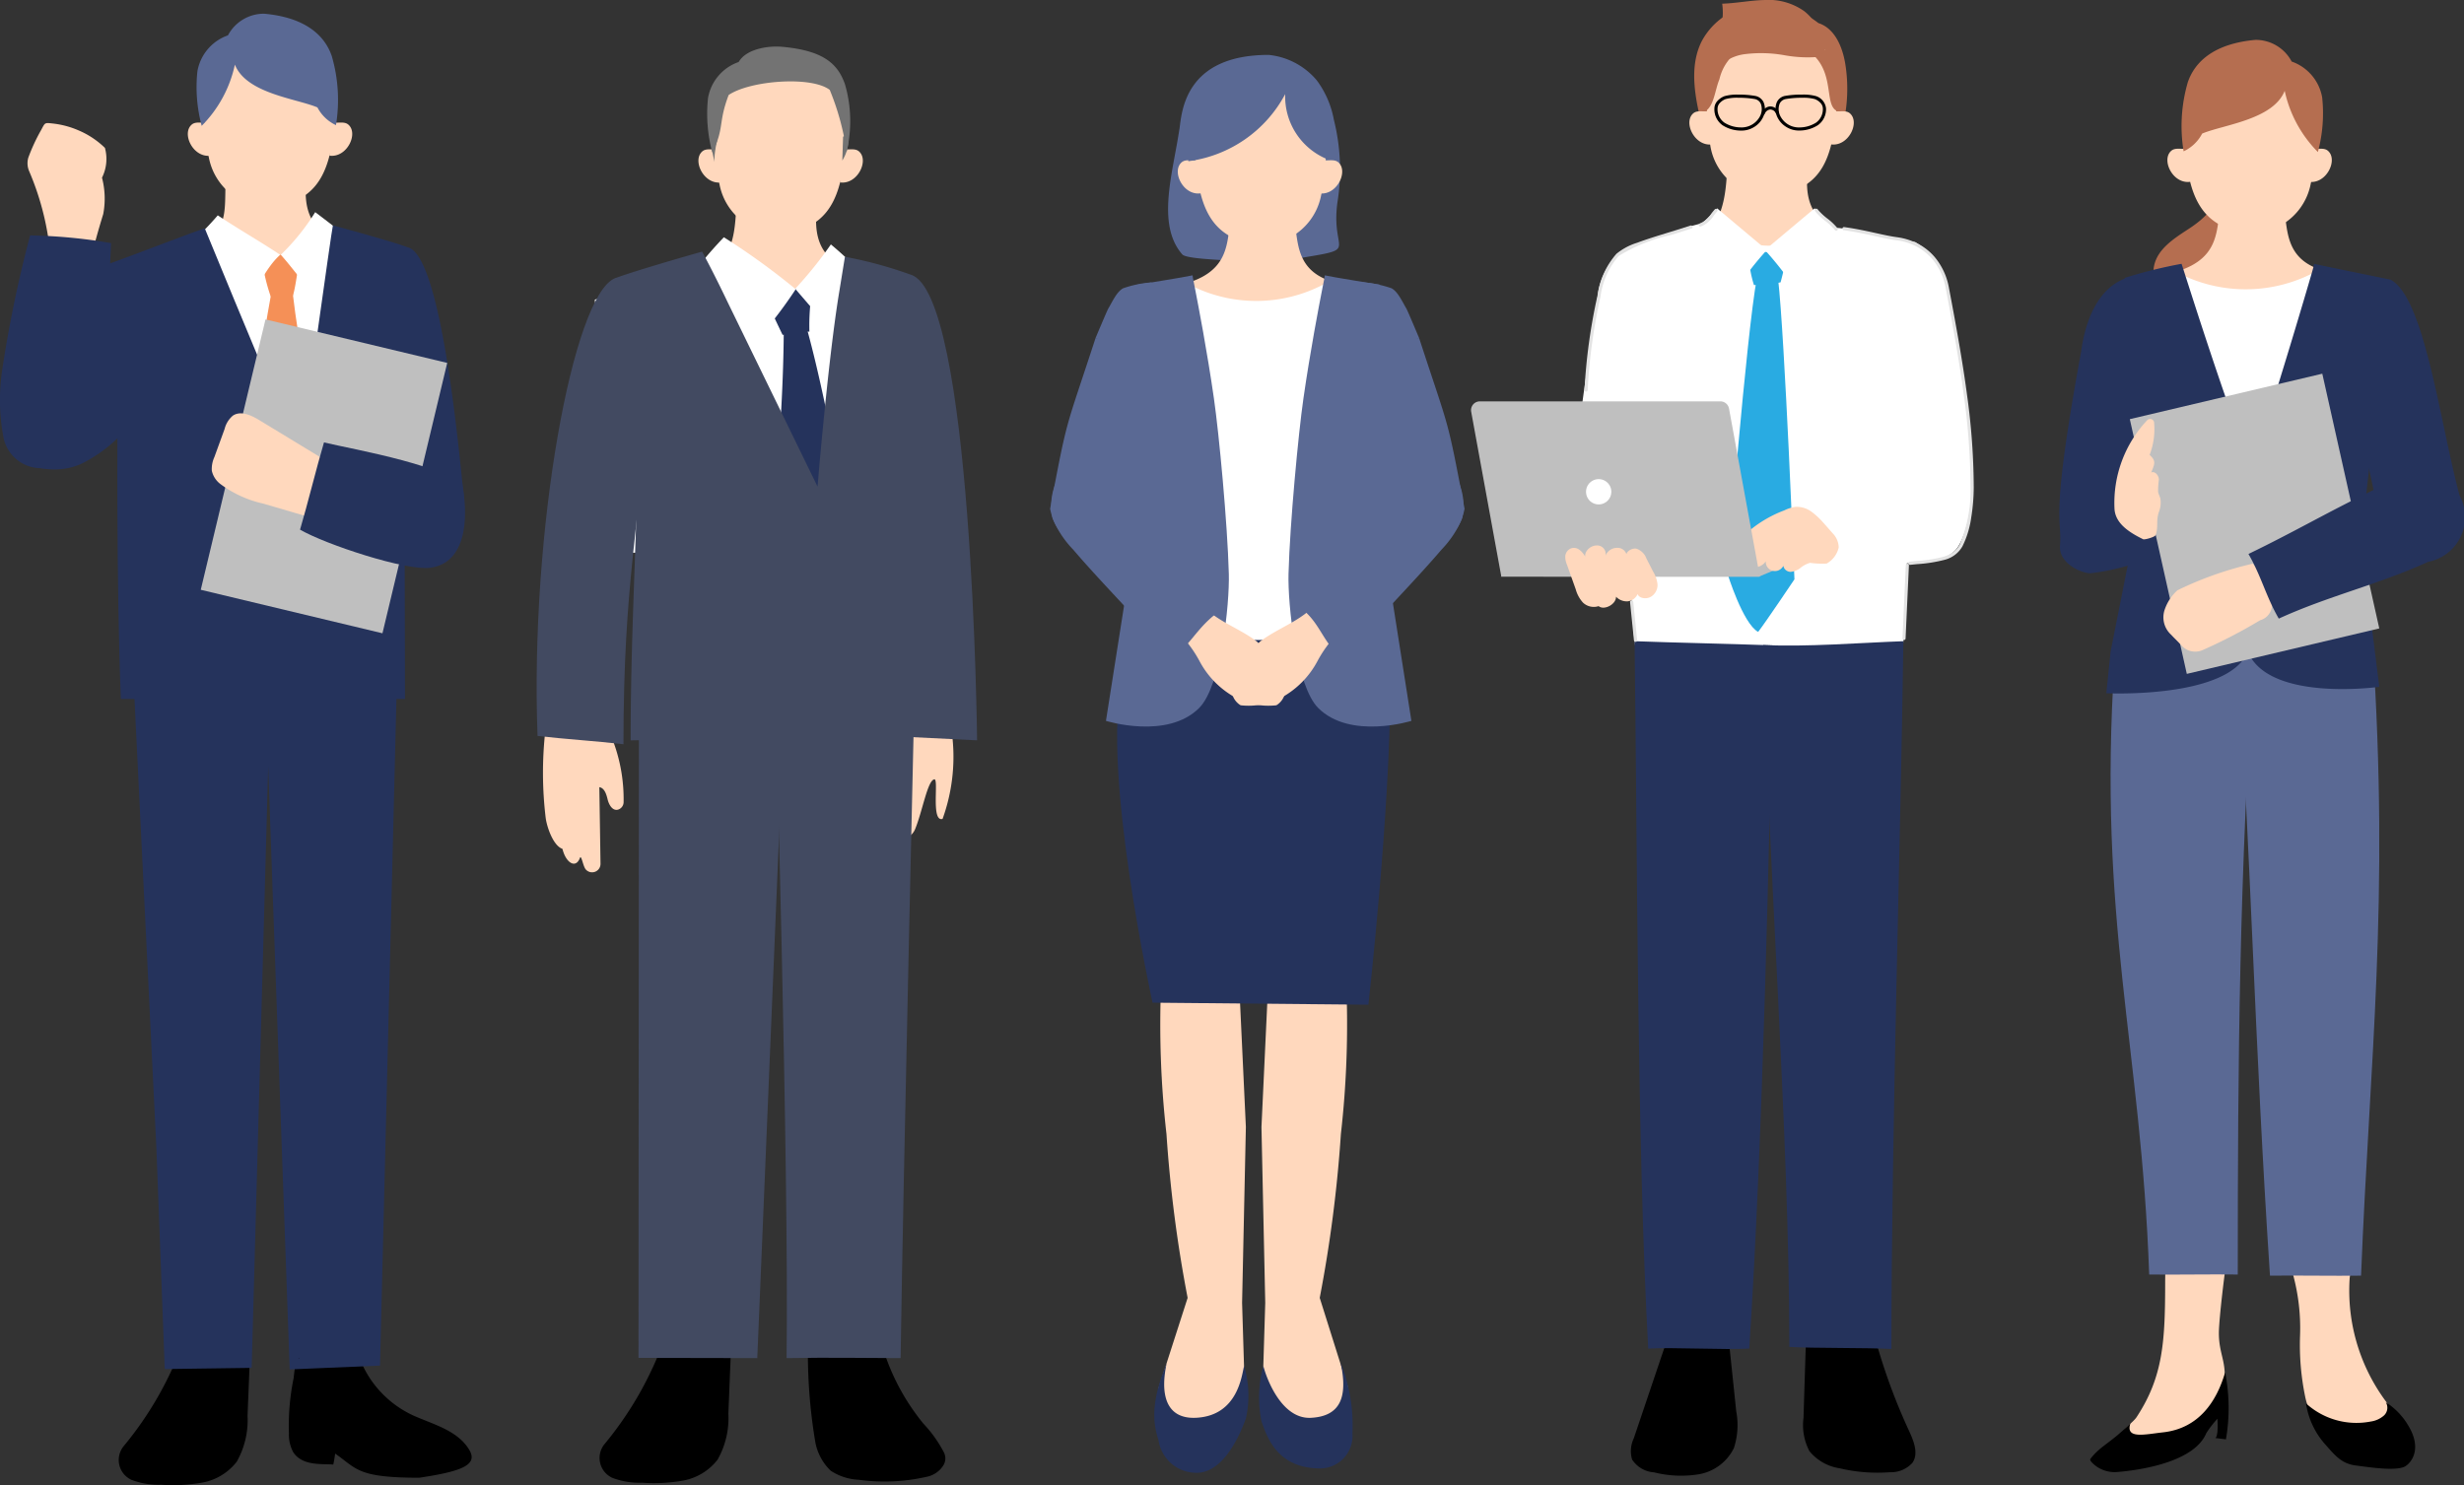 <svg id="fig-num05" xmlns="http://www.w3.org/2000/svg" xmlns:xlink="http://www.w3.org/1999/xlink" width="168.012" height="101.28" viewBox="0 0 168.012 101.28">
  <rect x="0" y="0" width="168.012" height="101.28" fill="#333333" stroke="none"/>
  <defs>
    <clipPath id="clip-path">
      <rect id="長方形_4266" data-name="長方形 4266" width="168.012" height="101.279" fill="none"/>
    </clipPath>
  </defs>
  <g id="グループ_3803" data-name="グループ 3803" clip-path="url(#clip-path)">
    <path id="パス_31954" data-name="パス 31954" d="M1150.749,634.675a12.681,12.681,0,0,0,3.083,9.18,1.88,1.88,0,0,1,.652,1.259,1.327,1.327,0,0,1-.451.822,3.4,3.4,0,0,1-3.979.281,5.474,5.474,0,0,1-2.333-3.415,17.463,17.463,0,0,1-.356-4.2,13.937,13.937,0,0,0-.485-4.186,17.609,17.609,0,0,0,3.93-.474,6.731,6.731,0,0,1-.061.738" transform="translate(-990.532 -547.516)" fill="#ffd8bd"/>
    <path id="パス_31955" data-name="パス 31955" d="M1158.863,701.577a.719.719,0,0,1-.129.895,1.7,1.7,0,0,1-.89.409,5.111,5.111,0,0,1-4.426-1.234,5.392,5.392,0,0,0,1.258,2.736c.679.761,1.124,1.374,2.146,1.5.74.094,2.636.4,3.31.083.369-.175,1.294-1.131.238-2.841a4.672,4.672,0,0,0-1.508-1.552" transform="translate(-996.179 -605.935)"/>
    <path id="パス_31956" data-name="パス 31956" d="M1064.389,626.164c0,4.1-.123,6.523-1.949,9.3-.268.407-1.076.862-.975,1.336.066.311.587.707.846.9,1.151.838,3.155-.027,4.267-.915a5.473,5.473,0,0,0,1.841-3.7c.16-1.4-.369-1.942-.369-3.352,0-.905.419-4.475.665-5.864a21.052,21.052,0,0,1-4.326,0c.036.292,0,2.138,0,2.3" transform="translate(-916.753 -538.815)" fill="#ffd8bd"/>
    <path id="パス_31957" data-name="パス 31957" d="M1127.841,316.946c1.178,17.727-.193,28.3-.78,43.087-1.846.023-4.365-.023-6.211,0-1.063-16.008-1.3-28.865-2.3-43.893,3.28-.126,6.347.925,9.286.807" transform="translate(-966.068 -273.033)" fill="#5a6994"/>
    <path id="パス_31958" data-name="パス 31958" d="M579.6,491.235a66.142,66.142,0,0,0,.359,10.374,90.786,90.786,0,0,0,1.443,11.173l-1.992,6.19s-.137,1.19,1.522,1.919c2.4,1.056,4.368-1.721,4.368-1.721l-.185-6.048.258-11.99-.462-9.864Z" transform="translate(-500.421 -424.267)" fill="#ffd8bd"/>
    <path id="パス_31959" data-name="パス 31959" d="M636.748,491.235a66.148,66.148,0,0,1-.359,10.374,90.812,90.812,0,0,1-1.443,11.173l1.9,6.033a2.537,2.537,0,0,1-1.468,2.615c-1.695.642-4.332-2.259-4.332-2.259l.185-6.048-.258-11.99.462-9.864Z" transform="translate(-544.958 -424.267)" fill="#ffd8bd"/>
    <path id="パス_31960" data-name="パス 31960" d="M578.154,681.784c-.512,2.362.074,3.88,2.072,3.745,2.768-.187,3.039-2.863,3.2-3.534a7.117,7.117,0,0,1,.126,3.58c-.648,1.794-1.853,3.9-3.6,3.7a2.6,2.6,0,0,1-2.362-2.228c-.505-1.5-.356-2.988.572-5.263" transform="translate(-498.597 -588.84)" fill="#25335c"/>
    <path id="パス_31961" data-name="パス 31961" d="M635.22,681.784c.512,2.362-.032,3.651-2.032,3.752-2.062.1-3.078-2.87-3.237-3.541a8.081,8.081,0,0,0-.126,3.786c.423,1.209,1.142,3.207,4.036,3.207a2.222,2.222,0,0,0,2.165-2.39,11.589,11.589,0,0,0-.8-4.813" transform="translate(-543.807 -588.84)" fill="#25335c"/>
    <path id="パス_31962" data-name="パス 31962" d="M1055.939,326.615c-1.178,17.727,1.805,26.236,2.359,41.871,1.846.023,4.194-.026,6.04,0,0-14.889.108-27.122,1.127-42.463-3.28-.126-6.587.713-9.526.6" transform="translate(-911.752 -281.564)" fill="#5a6994"/>
    <path id="パス_31963" data-name="パス 31963" d="M1081.462,92.868c.141,1.2-.917,2.169-1.924,2.83s-2.166,1.374-2.411,2.552c-.362,1.737,1.5,3.357,1.16,5.1-.12.611-.483,1.323-.064,1.783.327.359.908.27,1.369.116a9.333,9.333,0,0,0,6.16-7.538,5.318,5.318,0,0,0-.616-3.508,3.334,3.334,0,0,0-3.674-1.333" transform="translate(-930.247 -80.122)" fill="#b56e50"/>
    <path id="パス_31964" data-name="パス 31964" d="M561.177,274.785h13.639s2.568,6.082,2.568,9.371c0,8.486-1.49,21.69-1.49,21.69l-14.718-.138s-3.5-15.846-2.075-21.97,2.075-8.953,2.075-8.953" transform="translate(-482.587 -237.325)" fill="#25335c"/>
    <path id="パス_31965" data-name="パス 31965" d="M1077.777,105.062c-.567.063-3.812.063-4.379,0-.315,1.848,0,4.328-5.839,4.641a8.288,8.288,0,0,0,8.028,8.209c4.593,0,7.451-3.262,7.451-8.422-5.244,0-4.947-2.579-5.262-4.427" transform="translate(-922.025 -90.739)" fill="#ffd8bd"/>
    <path id="パス_31966" data-name="パス 31966" d="M1097.033,28.862c-3.675,0-4.5,4.016-4.227,6.567.295,2.8,1.03,4.458,3.1,5.159a4.139,4.139,0,0,0,5.444-3.128c.843-3.631.2-8.6-4.319-8.6" transform="translate(-943.789 -24.927)" fill="#ffd8bd"/>
    <path id="パス_31967" data-name="パス 31967" d="M1085.366,74.373c-.337.046-.751-.081-1.012.138-.718.6.08,2.287,1.281,2.123a7.51,7.51,0,0,0-.269-2.261" transform="translate(-936.294 -64.234)" fill="#ffd8bd"/>
    <path id="パス_31968" data-name="パス 31968" d="M1155.191,74.373c.337.046.751-.081,1.012.138.718.6-.08,2.287-1.281,2.123a7.51,7.51,0,0,1,.269-2.261" transform="translate(-997.477 -64.234)" fill="#ffd8bd"/>
    <path id="パス_31969" data-name="パス 31969" d="M1098.669,21.373A2.771,2.771,0,0,0,1096.2,19.9c-2.807.252-4.127,1.477-4.61,2.887a10.675,10.675,0,0,0-.287,4.712,2.706,2.706,0,0,0,1.265-1.209c1.444-.608,4.844-.94,5.628-2.918a8.431,8.431,0,0,0,2.263,4.175,10.157,10.157,0,0,0,.292-3.722,3.174,3.174,0,0,0-2.085-2.45" transform="translate(-942.41 -17.18)" fill="#b56e50"/>
    <path id="パス_31970" data-name="パス 31970" d="M1062.547,133.926a10.058,10.058,0,0,0,10.108-.291c1.4.093,2.1,1.459,3.5,1.552-1.372,6.225-1.377,10.82-2.749,17.045-4.456-1.1-8.552-.98-13.14-.966.285-5.5-1.244-10.636-1.741-16.121,1.416-.606,3.653-1.407,4.021-1.218" transform="translate(-914.223 -115.417)" fill="#fff"/>
    <path id="パス_31971" data-name="パス 31971" d="M1072.924,133.061s-4.748-.965-5.223-1.079c-.011.071-.022.141-.033.21-.032.2-2.84,9.69-4.217,13.676-1.835-4.469-4.717-13.759-4.778-13.886a32.174,32.174,0,0,0-3.877.961c.121,1.3.659,17.326.659,17.326l-1.621,8.163-.29,2.837s8.317.4,9.65-2.837c1.428,3.46,8.961,2.4,8.961,2.4l-1.243-10.025Z" transform="translate(-909.92 -113.99)" fill="#25335c"/>
    <path id="パス_31972" data-name="パス 31972" d="M78.169,87.256c.567.063,4.96-.155,5.527-.219-.238,2.135-.335,4.971,5.5,5.284a8.448,8.448,0,0,1-8.184,8.239c-4.593,0-8.334-2.045-8.334-7.206,6.107-1.673,5.339-3.013,5.488-6.1" transform="translate(-62.773 -75.172)" fill="#ffd8bd"/>
    <path id="パス_31973" data-name="パス 31973" d="M106.774,15.776c3.675,0,4.5,4.016,4.227,6.566-.295,2.8-1.029,4.458-3.1,5.159a4.139,4.139,0,0,1-5.444-3.128c-.843-3.631-.2-8.6,4.319-8.6" transform="translate(-88.214 -13.625)" fill="#ffd8bd"/>
    <path id="パス_31974" data-name="パス 31974" d="M165.052,61.287c.337.046.751-.081,1.012.138.718.6-.08,2.287-1.281,2.123a7.5,7.5,0,0,1,.269-2.261" transform="translate(-142.319 -52.932)" fill="#ffd8bd"/>
    <path id="パス_31975" data-name="パス 31975" d="M95.227,61.287c-.337.046-.751-.081-1.012.138-.718.6.08,2.287,1.281,2.123a7.5,7.5,0,0,0-.269-2.261" transform="translate(-81.136 -52.932)" fill="#ffd8bd"/>
    <path id="パス_31976" data-name="パス 31976" d="M100.265,8.287a2.771,2.771,0,0,1,2.467-1.474c2.807.252,4.127,1.477,4.61,2.887a10.675,10.675,0,0,1,.287,4.712,2.707,2.707,0,0,1-1.265-1.209c-1.444-.608-4.844-.94-5.628-2.918a8.43,8.43,0,0,1-2.263,4.175,10.154,10.154,0,0,1-.292-3.722,3.174,3.174,0,0,1,2.085-2.45" transform="translate(-84.72 -5.878)" fill="#5a6994"/>
    <path id="パス_31977" data-name="パス 31977" d="M332.659,100.647c.567.063,4.96-.155,5.527-.219-.238,2.135-.491,5,5.346,5.314a8.288,8.288,0,0,1-8.028,8.209c-4.593,0-8.477-3.034-8.477-8.194,5.244,0,5.483-2.024,5.632-5.11" transform="translate(-282.445 -86.737)" fill="#ffd8bd"/>
    <path id="パス_31978" data-name="パス 31978" d="M362.174,29.167c3.675,0,4.5,4.016,4.227,6.566-.295,2.8-1.029,4.458-3.1,5.159a4.139,4.139,0,0,1-5.444-3.128c-.843-3.631-.2-8.6,4.319-8.6" transform="translate(-308.796 -25.191)" fill="#ffd8bd"/>
    <path id="パス_31979" data-name="パス 31979" d="M420.451,74.678c.337.046.751-.081,1.012.138.718.6-.08,2.287-1.281,2.123a7.5,7.5,0,0,1,.269-2.261" transform="translate(-362.901 -64.498)" fill="#ffd8bd"/>
    <path id="パス_31980" data-name="パス 31980" d="M350.627,74.678c-.337.046-.751-.081-1.012.138-.718.6.08,2.287,1.281,2.123a7.5,7.5,0,0,0-.269-2.261" transform="translate(-301.719 -64.498)" fill="#ffd8bd"/>
    <path id="パス_31981" data-name="パス 31981" d="M355.665,24.347c.521-.909,2.026-1.127,2.969-1.043,2.807.252,3.8,1.153,4.287,2.564a9,9,0,0,1,.108,4.6,17.451,17.451,0,0,0-1.149-4.224c-1.243-.963-5.43-.646-6.893.347-.733,1.931-.27,2.214-1.115,3.923a10.156,10.156,0,0,1-.292-3.722,3.174,3.174,0,0,1,2.085-2.45" transform="translate(-305.302 -20.112)" fill="#737373"/>
    <path id="パス_31982" data-name="パス 31982" d="M81.428,120.84a10.058,10.058,0,0,1-10.108-.291c-1.4.093-2.828,1.378-4.226,1.471,1.372,6.225,3.086,11.01,4.457,17.235,4.456-1.1,8.077-.6,12.666-.583-.285-5.5,1.017-11.933,1.513-17.417a8.817,8.817,0,0,0-4.3-.414" transform="translate(-57.948 -104.115)" fill="#fff"/>
    <path id="パス_31983" data-name="パス 31983" d="M130.82,127.493a21.941,21.941,0,0,1,2.625.029c-.125.681-.288,2.062-.479,2.717-.648,0-.913.064-1.523.065a12.544,12.544,0,0,1-.624-2.811" transform="translate(-112.986 -110.09)" fill="#f59057"/>
    <path id="パス_31984" data-name="パス 31984" d="M123.521,146.04c-.73,3.967-1.208,7.746-1.937,11.713,1.044.565,2.231,1.963,3.275,2.528.507-.651,1.076-2.632,1.8-3.027-.458-3.981-1.239-7.233-1.7-11.213-.461-.024-.921.014-1.441,0" transform="translate(-105.009 -126.124)" fill="#f59057"/>
    <path id="パス_31985" data-name="パス 31985" d="M95.361,107.732c1.42.949,2.835,1.744,4.255,2.692-.942.83-1.446,2.153-2.231,3.08a17.8,17.8,0,0,1-4.166-3.624,20.277,20.277,0,0,0,2.142-2.149" transform="translate(-80.511 -93.045)" fill="#fff"/>
    <path id="パス_31986" data-name="パス 31986" d="M142.792,106.152a15.059,15.059,0,0,1-2.344,2.906c.75.829,1.3,1.668,2.168,2.539a12.727,12.727,0,0,0,2.7-3.482c-.691-.584-2.519-1.963-2.519-1.963" transform="translate(-121.301 -91.681)" fill="#fff"/>
    <path id="パス_31987" data-name="パス 31987" d="M153.359,686.977c-4.249,0-4.248-.6-5.75-1.647-.035.253-.07.492-.13.748-.713-.065-2.124.126-2.739-.86a2.513,2.513,0,0,1-.284-1.263,16.069,16.069,0,0,1,.322-3.776q.067-.666.19-1.325l.141.006h.026a24.992,24.992,0,0,0,4.1-.14,7.1,7.1,0,0,0,3.8,4.057c1.384.6,2.959,1.013,3.726,2.313.6,1.017-.541,1.456-3.4,1.885" transform="translate(-124.755 -586.195)"/>
    <path id="パス_31988" data-name="パス 31988" d="M66.2,112.8c-.066.138-2.242,15.819-2.242,15.819s-4.086-9.736-6.492-15.615h0c-.507.122-4.483,1.681-7.039,2.6-.376,1.745,1.087,10.259,1.087,10.259s-.092,11.367.228,19.233H71.116c0-9.632-.145-24.928.168-30.811-1.22-.454-5.042-1.477-5.082-1.486" transform="translate(-43.501 -97.426)" fill="#25335c"/>
    <path id="パス_31989" data-name="パス 31989" d="M585.026,32.525c-.431,2.942-1.593,6.5.2,8.542.282.322,2.914.36,3.333.45a21.071,21.071,0,0,0,4.039-.091c5-.848,2.722-.239,3.2-3.879a14.039,14.039,0,0,0-.24-5.676,6.436,6.436,0,0,0-1.165-2.68,4.932,4.932,0,0,0-3.276-1.733c-5.793,0-5.928,3.982-6.087,5.068" transform="translate(-504.608 -23.714)" fill="#5a6994"/>
    <path id="パス_31990" data-name="パス 31990" d="M582.8,110.829c-.567.063-3.812.063-4.379,0-.315,1.848,0,4.328-5.839,4.641a8.288,8.288,0,0,0,8.028,8.209c4.593,0,7.451-3.262,7.451-8.422-5.244,0-4.947-2.579-5.262-4.427" transform="translate(-494.526 -95.72)" fill="#ffd8bd"/>
    <path id="パス_31991" data-name="パス 31991" d="M602.056,34.629c-3.675,0-4.5,4.016-4.227,6.567.295,2.8,1.029,4.458,3.1,5.159a4.139,4.139,0,0,0,5.444-3.128c.843-3.631.2-8.6-4.319-8.6" transform="translate(-516.29 -29.908)" fill="#ffd8bd"/>
    <path id="パス_31992" data-name="パス 31992" d="M590.39,80.141c-.338.046-.751-.081-1.012.138-.718.6.08,2.287,1.281,2.123a7.51,7.51,0,0,0-.269-2.261" transform="translate(-508.796 -69.216)" fill="#ffd8bd"/>
    <path id="パス_31993" data-name="パス 31993" d="M660.214,80.141c.337.046.751-.081,1.012.138.718.6-.08,2.287-1.281,2.123a7.5,7.5,0,0,1,.269-2.261" transform="translate(-569.978 -69.216)" fill="#ffd8bd"/>
    <path id="パス_31994" data-name="パス 31994" d="M580.983,140.614c-1.074,4.908-1.4,18.641-1.616,23.431H565.308c-.311-4.852-1.367-18.785-1.757-23.123.372-.16.8-.334,1.236-.5.332-.126.668-.247.988-.354h0a4.176,4.176,0,0,1,1.8-.373l.045.023q.289.147.576.276a9.9,9.9,0,0,0,8.715-.167q.257-.129.509-.273.131-.074.262-.153a3.208,3.208,0,0,1,1.444.485,6.623,6.623,0,0,0,1.127.579,2.753,2.753,0,0,0,.733.149" transform="translate(-486.725 -120.398)" fill="#fff"/>
    <path id="パス_31995" data-name="パス 31995" d="M561.56,158.087c.057,2.111-.528,7.672-2.022,9.166-2.189,2.189-6.357.88-6.357.88l1.877-11.944.289-17.807s3.264-.519,3.738-.633c.011.07.022.141.033.21,0,.014.013.07.032.166s.05.253.087.441c.25,1.274.844,4.365,1.306,7.576.347,2.406.923,8.52,1.016,11.946" transform="translate(-477.77 -118.97)" fill="#5a6994"/>
    <path id="パス_31996" data-name="パス 31996" d="M644.466,158.087c-.057,2.111.528,7.672,2.022,9.166,2.189,2.189,6.357.88,6.357.88l-1.877-11.944-.289-17.807s-3.264-.519-3.738-.633c-.011.07-.022.141-.033.21,0,.014-.013.07-.032.166s-.05.253-.087.441c-.251,1.274-.844,4.365-1.306,7.576-.347,2.406-.923,8.52-1.016,11.946" transform="translate(-556.606 -118.97)" fill="#5a6994"/>
    <path id="パス_31997" data-name="パス 31997" d="M601,35.1a8.767,8.767,0,0,1-6.605,4.575,10.475,10.475,0,0,1,.633-4,4.03,4.03,0,0,1,2.316-2.206,4.918,4.918,0,0,1,4.114.426,1.2,1.2,0,0,1,1.154.322,2.84,2.84,0,0,1,.642,1.069,9.6,9.6,0,0,1,.618,4.253A4.618,4.618,0,0,1,601,35.1" transform="translate(-513.367 -28.68)" fill="#5a6994"/>
    <path id="パス_31998" data-name="パス 31998" d="M859.717,13.582c.023.063.056.134.121.152.119.034.194-.124.211-.247a5.37,5.37,0,0,0-1.671-4.662,5.1,5.1,0,0,0-4.808-1.089,4.859,4.859,0,0,0-3.295,3.636,4.519,4.519,0,0,0,.231,2.5,6.327,6.327,0,0,1,.3-1.924,3.259,3.259,0,0,1,1.1-1.578,4.713,4.713,0,0,1,2.887-.659,10.012,10.012,0,0,1,2.524.3,2.906,2.906,0,0,1,1.341.706Z" transform="translate(-734.29 -6.504)" fill="#b56e50"/>
    <path id="パス_31999" data-name="パス 31999" d="M847.944,10.476c-.469-1.921-.909-4.037-.017-5.8A4.764,4.764,0,0,1,851.581,2.2a6.024,6.024,0,0,1,4.3,1.247c1.133.364,1.659,1.664,1.84,2.84a10.692,10.692,0,0,1,0,3.275,1.785,1.785,0,0,1-.874,1.5,1.909,1.909,0,0,1-.853.058c-2.584-.215-5.168-.431-8.05-.646" transform="translate(-731.888 -1.872)" fill="#b56e50"/>
    <path id="パス_32000" data-name="パス 32000" d="M827.618,81.616c.567.063,4.96-.155,5.527-.219-.238,2.135-.491,5,5.346,5.314a8.288,8.288,0,0,1-8.028,8.209c-4.593,0-8.585-2.345-8.585-7.506,5.244,0,5.59-2.713,5.739-5.8" transform="translate(-709.836 -70.301)" fill="#ffd8bd"/>
    <path id="パス_32001" data-name="パス 32001" d="M858.269,10.135c3.675,0,4.5,3.8,4.227,6.566-.286,2.918-1.029,4.458-3.1,5.159a4.069,4.069,0,0,1-5.444-3.128c-.669-3.974-.2-8.6,4.319-8.6" transform="translate(-737.323 -8.753)" fill="#ffd8bd"/>
    <path id="パス_32002" data-name="パス 32002" d="M916.093,55.647c.337.046.751-.081,1.012.138.718.6-.08,2.287-1.281,2.123a7.508,7.508,0,0,1,.269-2.261" transform="translate(-790.974 -48.061)" fill="#ffd8bd"/>
    <path id="パス_32003" data-name="パス 32003" d="M846.268,55.647c-.338.046-.751-.081-1.012.138-.718.6.08,2.287,1.281,2.123a7.505,7.505,0,0,0-.269-2.261" transform="translate(-729.791 -48.061)" fill="#ffd8bd"/>
    <path id="パス_32004" data-name="パス 32004" d="M827.12,111.938c-3.63,1.861-5.955,1.391-8.874-.357-1.778.438-3.751,1.3-5.249,1.736,1.372,6.225-.461,22.365.91,28.59,4.3-.285,13.8.453,17.732.056.807-.9.617-23.6,1.114-29.083-2.028-.323-5.264-1.131-5.632-.942" transform="translate(-702.165 -96.37)" fill="#fff"/>
    <path id="パス_32005" data-name="パス 32005" d="M874.589,126.065a21.936,21.936,0,0,1,2.625.029,20.517,20.517,0,0,1-.441,2.018,9.222,9.222,0,0,1-1.816.184,8.023,8.023,0,0,1-.368-2.232" transform="translate(-755.361 -108.857)" fill="#29abe2"/>
    <path id="パス_32006" data-name="パス 32006" d="M866,138.858c-.73,3.967-2.017,20.166-2.017,20.166s1.055,3.435,2.1,4c.507-.651,2.475-3.586,2.475-3.586S867.9,142.9,867.44,138.92c-.461-.024-.921-.048-1.441-.062" transform="translate(-746.201 -119.928)" fill="#29abe2"/>
    <path id="パス_32007" data-name="パス 32007" d="M846.246,104.2l3.389,2.846a23.523,23.523,0,0,0-2.064,2.64,15.755,15.755,0,0,1-3.314-3.624,18.078,18.078,0,0,0,1.99-1.862" transform="translate(-729.163 -89.993)" fill="#fff"/>
    <path id="パス_32008" data-name="パス 32008" d="M886.161,104.2l-3.389,2.846a23.5,23.5,0,0,1,2.065,2.64,15.756,15.756,0,0,0,3.314-3.624,18.068,18.068,0,0,1-1.99-1.862" transform="translate(-762.428 -89.993)" fill="#fff"/>
    <path id="パス_32009" data-name="パス 32009" d="M854.818,5.414a4.453,4.453,0,0,1,.421-2.581,4.434,4.434,0,0,0,.418-2.581c.952-.029,1.9-.225,2.851-.25a4.225,4.225,0,0,1,2.76.771,3.784,3.784,0,0,1,1.4,3.062,8.933,8.933,0,0,1-2.762-.067,8.959,8.959,0,0,0-2.762-.067,3.051,3.051,0,0,0-2.323,1.713" transform="translate(-738.227 0)" fill="#b56e50"/>
    <path id="パス_32010" data-name="パス 32010" d="M854.076,24.829a3.279,3.279,0,0,0-1.415,2.029c-.3.7-.36,1.829-.978,2.183a5.875,5.875,0,0,1-.013-2.839c.228-.538,1.559-1.074,2.406-1.373" transform="translate(-735.421 -21.444)" fill="#b56e50"/>
    <path id="パス_32011" data-name="パス 32011" d="M903.591,24.829c2.107,1.368,1.083,3.871,2.152,4.212a13.917,13.917,0,0,0-.09-3.34,1.956,1.956,0,0,0-.278-.709c-.152-.216-1.384-.14-1.784-.164" transform="translate(-780.409 -21.444)" fill="#b56e50"/>
    <path id="パス_32012" data-name="パス 32012" d="M528.338,166.244c-2.11,6.467-1.882,5.212-3.1,11.648.488,2.473,2.761,3.419,5.1,1.5,1.478-2.309,2.334-3.184,2.751-8.735a11.449,11.449,0,0,0-.257-4.262c-.425-1.368-2.819.08-4.492-.147" transform="translate(-453.634 -143.193)" fill="#5a6994"/>
    <path id="パス_32013" data-name="パス 32013" d="M63.656,674.156a23.776,23.776,0,0,1-3.907,6.709,1.491,1.491,0,0,0,.489,2.3l.019.009a5.184,5.184,0,0,0,2.039.338,11.413,11.413,0,0,0,2.8-.146,3.84,3.84,0,0,0,2.35-1.426,5.75,5.75,0,0,0,.736-3.131q.09-2.23.181-4.46c-1.516-.051-3.033-.1-4.709-.192" transform="translate(-51.303 -582.252)"/>
    <path id="パス_32014" data-name="パス 32014" d="M304.16,673.141a23.778,23.778,0,0,1-3.907,6.709,1.491,1.491,0,0,0,.489,2.3l.019.009a5.184,5.184,0,0,0,2.039.338,11.419,11.419,0,0,0,2.8-.146,3.84,3.84,0,0,0,2.35-1.426,5.75,5.75,0,0,0,.736-3.131q.09-2.23.181-4.46c-1.516-.051-3.033-.1-4.709-.192" transform="translate(-259.021 -581.375)"/>
    <path id="パス_32015" data-name="パス 32015" d="M67.095,343.91l1.518,31.144.569,15.035,5.926-.081,1.127-41.017L77.7,390.114l6.16-.262L85,343.553Z" transform="translate(-57.948 -296.718)" fill="#25335c"/>
    <path id="パス_32016" data-name="パス 32016" d="M818.2,668.335l-2.361,6.991a2.01,2.01,0,0,0-.112,1.441,1.94,1.94,0,0,0,1.49.871,7.556,7.556,0,0,0,3.065.131,3.281,3.281,0,0,0,2.382-1.778,5.049,5.049,0,0,0,.163-2.514l-.528-5.046a18.989,18.989,0,0,1-4.1-.1" transform="translate(-704.439 -577.224)"/>
    <path id="パス_32017" data-name="パス 32017" d="M902.215,661.822q-.1,3.048-.193,6.1a3.828,3.828,0,0,0,.4,2.273,3.283,3.283,0,0,0,2.063,1.174,11.243,11.243,0,0,0,3.43.268,1.974,1.974,0,0,0,1.53-.638c.434-.622.1-1.467-.215-2.155a40.6,40.6,0,0,1-2.609-7.445,19.794,19.794,0,0,0-4.408.426" transform="translate(-779.046 -571.231)"/>
    <path id="パス_32018" data-name="パス 32018" d="M817.575,320.776c.189,14,.162,34.268.931,48.244,1.65-.1,5.239.1,6.889,0,.939-14.424,1.357-33.99,1.645-47.959-3.236-.118-6.5-.176-9.465-.285" transform="translate(-706.119 -277.046)" fill="#25335c"/>
    <path id="パス_32019" data-name="パス 32019" d="M891.44,320.776c-.189,14-.815,33.347-.815,48.273-1.651-.1-5.311-.042-6.961-.144,0-14.589-1.5-33.9-1.787-47.869,2.956.143,6.593-.152,9.563-.26" transform="translate(-761.655 -277.046)" fill="#25335c"/>
    <path id="パス_32020" data-name="パス 32020" d="M585.492,299.3c.9,1.438,2.732,1.926,4.08,2.955a8.19,8.19,0,0,1,1.816,2.7,1.281,1.281,0,0,1-.408,1.593.29.29,0,0,1-.1.055,4.821,4.821,0,0,1-2.754-.517,6.083,6.083,0,0,1-2.457-2.478,8.385,8.385,0,0,0-2.264-2.687,15.988,15.988,0,0,1,2.093-1.617" transform="translate(-503.867 -258.501)" fill="#ffd8bd"/>
    <path id="パス_32021" data-name="パス 32021" d="M622.041,299.3c-.9,1.438-2.732,1.926-4.08,2.955a8.189,8.189,0,0,0-1.816,2.7,1.281,1.281,0,0,0,.409,1.593.29.29,0,0,0,.1.055,4.821,4.821,0,0,0,2.754-.517,6.083,6.083,0,0,0,2.457-2.478,8.387,8.387,0,0,1,2.264-2.687,15.975,15.975,0,0,0-2.093-1.617" transform="translate(-532.042 -258.501)" fill="#ffd8bd"/>
    <path id="パス_32022" data-name="パス 32022" d="M537.324,242.332c-1.859-2.343-3.143-4.543-5-6.886a7.241,7.241,0,0,0-2.59-2.34c-1.111-.494-2.468-1.115-3.309-.183a4.066,4.066,0,0,0-.635,3.181,6.821,6.821,0,0,0,1.4,2.126c1.977,2.318,4.8,5.145,6.775,7.463,1.447-1.24,1.787-2.31,3.364-3.361" transform="translate(-454.02 -200.754)" fill="#5a6994"/>
    <path id="パス_32023" data-name="パス 32023" d="M551.054,146.419c-.734-.386-3.067-1.349-3.067-1.349s.783-1.863.863-2c.288-.482.581-1.158,1.018-1.39a7.456,7.456,0,0,1,1.937-.4,14,14,0,0,1-.752,5.139" transform="translate(-473.283 -122.02)" fill="#5a6994"/>
    <path id="パス_32024" data-name="パス 32024" d="M679.22,166.244c2.11,6.467,1.882,5.212,3.1,11.648-.488,2.473-2.761,3.419-5.1,1.5-1.478-2.309-2.334-3.184-2.751-8.735a11.451,11.451,0,0,1,.257-4.262c.425-1.368,2.819.08,4.492-.147" transform="translate(-582.456 -143.193)" fill="#5a6994"/>
    <path id="パス_32025" data-name="パス 32025" d="M648.828,242.045c1.859-2.343,2.856-4.256,4.715-6.6a7.245,7.245,0,0,1,2.59-2.34c1.111-.494,2.468-1.115,3.309-.183a4.066,4.066,0,0,1,.635,3.181,6.829,6.829,0,0,1-1.4,2.126c-1.977,2.318-4.8,5.145-6.775,7.463-1.447-1.24-1.5-2.6-3.077-3.648" transform="translate(-560.377 -200.754)" fill="#5a6994"/>
    <path id="パス_32026" data-name="パス 32026" d="M682.3,146.419c.734-.386,3.067-1.349,3.067-1.349s-.783-1.863-.863-2c-.288-.482-.581-1.158-1.018-1.39a7.456,7.456,0,0,0-1.937-.4,14,14,0,0,0,.751,5.139" transform="translate(-588.604 -122.02)" fill="#5a6994"/>
    <path id="パス_32027" data-name="パス 32027" d="M1031.514,164.464c-2.156,11.731-1.284,11.314-1.442,13.226-.1,1.249,1.515,1.917,2.1,1.893a15.706,15.706,0,0,0,4.95-1.445c.171-2.156.113-4.176.113-6.339,0-.162-.028-.365-.182-.415a.391.391,0,0,0-.217.015l-1.511.4a18.477,18.477,0,0,0,.566-5.956,9.474,9.474,0,0,0-.585-2.9c-.368-.918-2.237.607-3.792,1.518" transform="translate(-889.608 -140.488)" fill="#25335c"/>
    <path id="パス_32028" data-name="パス 32028" d="M1069.174,207.443l-3.886-17.372,13.125-3.1,3.886,17.372Z" transform="translate(-920.063 -161.485)" fill="#bfbfbf"/>
    <path id="パス_32029" data-name="パス 32029" d="M1088,281.983a23.733,23.733,0,0,0-5.144,1.815,3.126,3.126,0,0,0-.867,1.305,1.6,1.6,0,0,0,.439,1.733c.222.244.474.472.693.72a1.256,1.256,0,0,0,1.45.321,35.26,35.26,0,0,0,3.927-2.038,1.091,1.091,0,0,0,.672-1.567,6.264,6.264,0,0,0-1.169-2.289" transform="translate(-934.38 -243.542)" fill="#ffd8bd"/>
    <path id="パス_32030" data-name="パス 32030" d="M1134.314,139.9c2.327,1.218,3.385,9.831,4.707,14.722a3.1,3.1,0,0,1-2.145,4.521c-3.395,1.553-6.789,2.317-10.183,3.871-.866-1.493-1.2-2.915-2.068-4.408,3.067-1.479,5.461-2.886,8.528-4.364-.51-2.595-1.249-4.483-1.426-7.122s.144-5.69,2.588-7.219" transform="translate(-971.31 -120.825)" fill="#25335c"/>
    <path id="パス_32031" data-name="パス 32031" d="M404.1,673.848a36.293,36.293,0,0,0,.482,6.36,3.61,3.61,0,0,0,1.067,2.078,3.763,3.763,0,0,0,1.91.621,12.91,12.91,0,0,0,4.591-.193,1.753,1.753,0,0,0,1.157-.746.907.907,0,0,0,.044-.966,8.6,8.6,0,0,0-1.374-1.919,15.167,15.167,0,0,1-2.738-5.063,25.871,25.871,0,0,1-5.14-.172" transform="translate(-349.01 -581.986)"/>
    <path id="パス_32032" data-name="パス 32032" d="M304.158,135.594a10.988,10.988,0,0,0,11.043-.318c1.527.1,2.614.933,4.141,1.034-1.5,6.8-2.9,12.6-4.394,19.4-4.868-1.2-9.941-1.191-14.954-1.175.311-6.009-1.956-11.262-2.5-17.254,1.547-.662,6.262-1.9,6.664-1.689" transform="translate(-256.938 -116.835)" fill="#fff"/>
    <path id="パス_32033" data-name="パス 32033" d="M446.211,354.954a12.452,12.452,0,0,1-.587,6.2c-.806.226-.245-2.736-.558-2.7-.462.051-.816,2.2-1.318,3.408a1.086,1.086,0,0,1-2.075-.252,19.393,19.393,0,0,1,.011-4.492,6.816,6.816,0,0,1,.564-2.08,2.759,2.759,0,0,1,1.543-1.437,1.746,1.746,0,0,1,2.421,1.35" transform="translate(-381.354 -305.303)" fill="#ffd8bd"/>
    <path id="パス_32034" data-name="パス 32034" d="M389.635,161.472c.966,3.387,1.739,7.469,2.437,10.922a12.572,12.572,0,0,1-2.209.738,4.215,4.215,0,0,1-2.3-.112c.357-3.527.6-7.728.609-11.273a10.686,10.686,0,0,0,1.463-.275" transform="translate(-334.729 -139.459)" fill="#25335c"/>
    <path id="パス_32035" data-name="パス 32035" d="M382.148,144.108a17.642,17.642,0,0,1,3.318-.544,15.282,15.282,0,0,0-.224,3.049,5.661,5.661,0,0,0-1.826.224c-.394-.822-.788-1.645-1.268-2.729" transform="translate(-330.052 -123.993)" fill="#25335c"/>
    <path id="パス_32036" data-name="パス 32036" d="M402.12,124.074a23.886,23.886,0,0,0-1.93-1.793,27.141,27.141,0,0,1-2.432,3.022c.449.533,1.279,1.482,1.728,2.015a22.9,22.9,0,0,1,2.633-3.244" transform="translate(-343.535 -105.611)" fill="#fff"/>
    <path id="パス_32037" data-name="パス 32037" d="M347.12,118.689a48.241,48.241,0,0,1,4.9,3.546,30.9,30.9,0,0,1-2.283,3.045,18.492,18.492,0,0,0-4.97-3.8,28.26,28.26,0,0,1,2.357-2.792" transform="translate(-297.763 -102.509)" fill="#fff"/>
    <path id="パス_32038" data-name="パス 32038" d="M448.982,137.39c4.236,1.209,4.533,31.762,4.533,31.762l-5.538-.274s-.243-27.3,1-31.489" transform="translate(-386.891 -118.66)" fill="#424a61"/>
    <path id="パス_32039" data-name="パス 32039" d="M276.32,362.253a11.332,11.332,0,0,1,.729,4.2.538.538,0,0,1-.363.506c-.386.122-.638-.323-.727-.691-.084-.348-.212-.778-.565-.836l.08,5.225a.574.574,0,0,1-1.008.384c-.191-.224-.3-1.052-.4-.776-.281.749-.957.331-1.188-.626-.613-.208-1.039-1.424-1.136-2.064a25.73,25.73,0,0,1-.027-6.024.545.545,0,0,1,.783-.563,13.012,13.012,0,0,1,3.823,1.262" transform="translate(-234.527 -311.747)" fill="#ffd8bd"/>
    <path id="パス_32040" data-name="パス 32040" d="M387.563,335.126s.976,33.766.8,46.461c3-.055,5.607,0,7.776,0,.176-12.5.987-47.013.987-47.013Z" transform="translate(-334.729 -288.963)" fill="#424a61"/>
    <path id="パス_32041" data-name="パス 32041" d="M319.4,329.132l-.031,46.8,8.1.016,1.994-47.9Z" transform="translate(-275.832 -283.324)" fill="#424a61"/>
    <path id="パス_32042" data-name="パス 32042" d="M313.615,125.87c.066.138.67,1.212,1.761,3.493l6.109,12.535s.722-8.749,1.486-13.328h0c.058-.349.381-2.348.381-2.348h0a28.668,28.668,0,0,1,4.479,1.219c.57,2.677.536,11.009.933,13.719.1.672-.259,17.744-.259,17.744l-19.765.3c0-13.99,1.56-24.53-1.056-31.52,1.627-.6,5.887-1.8,5.931-1.812" transform="translate(-265.739 -108.711)" fill="#424a61"/>
    <path id="パス_32043" data-name="パス 32043" d="M273.8,139.156c-2.884,1.158-5.806,17.25-5.288,31.221,1.923.223,3.936.342,5.859.565,0-11.191,1.1-14.574,1.745-24.651.085-1.322-.756-7.235-2.316-7.136" transform="translate(-231.859 -120.185)" fill="#424a61"/>
    <path id="パス_32044" data-name="パス 32044" d="M768.147,278.8l2.142-.9-2.723-.61s-14.108-.032-14.154,0l-2.885,1.509Z" transform="translate(-648.211 -239.473)" fill="#bfbfbf"/>
    <path id="パス_32045" data-name="パス 32045" d="M791.879,124.317a4.57,4.57,0,0,0-1.89,3.246c-.481,3.849-1.187,7.281-1.444,11.151a17.514,17.514,0,0,0,6.74,1.864,1.232,1.232,0,0,0,.908-.185,1.287,1.287,0,0,0,.245-1.13l-.887-8.535a8.287,8.287,0,0,0-3.672-6.411" transform="translate(-681.047 -107.37)" fill="#fff"/>
    <path id="パス_32046" data-name="パス 32046" d="M906.209,121.116c1.685.992,2.281,2.87,2.564,4.954.694,5.117,2.347,12.419.405,15.754-1.082,1.858-5.574,1.105-8.574.664l-2.556-3.314a66.547,66.547,0,0,1,7.048-1.891c-.651-4.192-1.186-8.432-1.434-12.656a4.209,4.209,0,0,1,2.548-3.51" transform="translate(-775.622 -104.605)" fill="#fff"/>
    <path id="パス_32047" data-name="パス 32047" d="M872.288,254.651a5.021,5.021,0,0,0-.841-.785,1.689,1.689,0,0,0-1.083-.325,2.522,2.522,0,0,0-.764.241,8.275,8.275,0,0,0-2.292,1.31l-1.111,1.577c-.151.214-.3.52-.122.713s.492.074.687-.093.383-.389.64-.394a.366.366,0,0,0-.172.549.564.564,0,0,0,.608.181.924.924,0,0,0,.5-.367.629.629,0,0,0,1.217.253c-.039.248.224.46.475.463a1.233,1.233,0,0,0,.685-.279,1.792,1.792,0,0,1,.643-.336,6.138,6.138,0,0,0,1.132.05,1.691,1.691,0,0,0,.823-1.1,1.41,1.41,0,0,0-.426-.978c-.239-.276-.482-.554-.6-.684" transform="translate(-747.937 -218.973)" fill="#ffd8bd"/>
    <path id="パス_32048" data-name="パス 32048" d="M737.831,212.709l-2.056-11.25a.6.6,0,0,1,.588-.7h16.406a.6.6,0,0,1,.588.49l2.1,11.465Z" transform="translate(-635.461 -173.386)" fill="#bfbfbf"/>
    <path id="パス_32049" data-name="パス 32049" d="M355.868,70.357c.05.382.136.656.186,1.038a6.858,6.858,0,0,1,.213-1.52c-.112.139-.436.2-.4.482" transform="translate(-307.352 -60.349)" fill="#737373"/>
    <path id="パス_32050" data-name="パス 32050" d="M421.355,67.4q-.026.811-.052,1.623a2.712,2.712,0,0,0,.4-1.775,2.994,2.994,0,0,0-.347.152" transform="translate(-363.869 -58.076)" fill="#737373"/>
    <path id="パス_32051" data-name="パス 32051" d="M10.182,134.181c-1,.306-1.289,1.531-1.985,2.318-1.936,2.19-4.363,6.159-4.585,9.483-.08,1.194,2.886,2.609,5.259,1.352a9.955,9.955,0,0,0,4.156-4.159c.488-1.283,1.082-5.039.663-6.346s-1.741-3.187-3.507-2.648" transform="translate(-3.118 -115.807)" fill="#25335c"/>
    <path id="パス_32052" data-name="パス 32052" d="M1044.052,139.028c-1.957.65-2.836,2.915-3.114,5.024a30.043,30.043,0,0,1,4.025-.133,29.919,29.919,0,0,0-.911-4.891" transform="translate(-899.032 -120.075)" fill="#25335c"/>
    <path id="パス_32053" data-name="パス 32053" d="M1057.544,215.727a8.227,8.227,0,0,1,2.227-6.047.275.275,0,0,1,.476.205,4.83,4.83,0,0,1-.309,2.157c.463.424.341.612.111,1.2.256-.113.512.2.522.482a5.843,5.843,0,0,0-.055.834c.03.162.115.309.156.468a1.754,1.754,0,0,1-.109.932c-.2.637-.012.91-.208,1.546-.044.144-.762.338-.853.294-1.006-.49-1.9-1.1-1.958-2.069" transform="translate(-913.363 -181.019)" fill="#ffd8bd"/>
    <path id="パス_32054" data-name="パス 32054" d="M186.092,123.708c2,.394,3.2,10.608,3.74,16.036a6.982,6.982,0,0,1-.159,3.112,2.389,2.389,0,0,1-2.372,1.679c-1.325-.189-1.939-1.712-2.3-3a35.32,35.32,0,0,1-1.7-9.073c-.032-3.086.662-6.469,2.794-8.754" transform="translate(-158.308 -106.844)" fill="#25335c"/>
    <path id="パス_32055" data-name="パス 32055" d="M1048.206,690.038c-1.381,1.381-2.009,1.5-2.728,2.427-.051.066.035.186.174.319a2.149,2.149,0,0,0,1.657.576c1.486-.117,5.246-.652,6.071-2.651a7.172,7.172,0,0,1,.758-.98s.088,1.182-.143,1.313l.724.091a12.506,12.506,0,0,0-.055-4.567c-.573,1.962-1.775,3.819-4.238,4.09-1.236.136-2.581.482-2.219-.618" transform="translate(-902.94 -592.969)"/>
    <path id="パス_32056" data-name="パス 32056" d="M785.16,277.042a1.068,1.068,0,0,1-1.068-.244,2.2,2.2,0,0,1-.49-.9l-.6-1.687a1.333,1.333,0,0,1-.113-.595.628.628,0,0,1,.391-.512c.43-.158.782.23.97.565-.066-.367.364-.778.8-.766a.58.58,0,0,1,.551.8.84.84,0,0,1,.8-.637.636.636,0,0,1,.69.6c-.18-.265.308-.621.658-.539a1.108,1.108,0,0,1,.675.673l.454.884a2.135,2.135,0,0,1,.3.874.936.936,0,0,1-.457.847c-.32.182-.807.106-.9-.189a.836.836,0,0,1-.7.5,1.018,1.018,0,0,1-.773-.317c.019.511-.8.952-1.182.645" transform="translate(-676.157 -235.703)" fill="#ffd8bd"/>
    <path id="パス_32057" data-name="パス 32057" d="M15.357,71.039a18.76,18.76,0,0,0-1.483-6.2,1.368,1.368,0,0,1-.057-.925,12.494,12.494,0,0,1,.869-1.873c.287-.529.222-.516.821-.451a6.068,6.068,0,0,1,1.721.46,5.857,5.857,0,0,1,1.813,1.2,2.858,2.858,0,0,1-.2,2.032,5.643,5.643,0,0,1,.085,2.478c-.181.592-.339,1.119-.5,1.717a2.046,2.046,0,0,0,.227,1.775,4.39,4.39,0,0,1-3.3-.208" transform="translate(-11.886 -53.164)" fill="#ffd8bd"/>
    <path id="パス_32058" data-name="パス 32058" d="M2.054,117.778a35.434,35.434,0,0,1,5.518.524l-.384,8.766a10.672,10.672,0,0,1-.84,4.446,3.644,3.644,0,0,1-3.675,2.136,2.607,2.607,0,0,1-2.415-1.994,13.646,13.646,0,0,1-.12-4.623,84.823,84.823,0,0,1,1.916-9.255" transform="translate(0 -101.722)" fill="#25335c"/>
    <rect id="長方形_4265" data-name="長方形 4265" width="18.961" height="12.74" transform="translate(13.689 40.224) rotate(-76.537)" fill="#bfbfbf"/>
    <path id="パス_32059" data-name="パス 32059" d="M114.2,210.375l-5.11-3.106c-.556-.338-1.277-.677-1.816-.312a1.732,1.732,0,0,0-.559.9l-.7,1.925a1.952,1.952,0,0,0-.174.928,1.563,1.563,0,0,0,.585.909,7.653,7.653,0,0,0,2.937,1.339l3.789,1.112c.333-1.211.667-2.423,1.051-3.689" transform="translate(-91.398 -178.608)" fill="#ffd8bd"/>
    <path id="パス_32060" data-name="パス 32060" d="M151.71,221.344c-.5,1.682-1.131,4.265-1.632,5.947,1.753,1.015,7.219,2.819,8.874,2.6,2.86-.374,2.425-4.4,2.241-5.284-.325-1.571-7.528-2.792-9.483-3.265" transform="translate(-129.619 -191.169)" fill="#25335c"/>
    <path id="パス_32061" data-name="パス 32061" d="M859.145,47.327h0a6.317,6.317,0,0,1,1.177.095.778.778,0,0,1,.543.426,1.25,1.25,0,0,1-.048,1.043,1.569,1.569,0,0,1-.587.64,1.615,1.615,0,0,1-.841.251h-.06a2.333,2.333,0,0,1-1.262-.365,1.328,1.328,0,0,1-.556-1.15.772.772,0,0,1,.22-.52,1.254,1.254,0,0,1,.474-.316A3.214,3.214,0,0,1,859.145,47.327Zm.245,2.239a1.423,1.423,0,0,0,1.233-.768,1.047,1.047,0,0,0,.048-.857.562.562,0,0,0-.4-.31,6.2,6.2,0,0,0-1.127-.089h0a2.962,2.962,0,0,0-.863.088,1.036,1.036,0,0,0-.391.26.57.57,0,0,0-.163.375,1.123,1.123,0,0,0,.465.974,2.126,2.126,0,0,0,1.147.326Z" transform="translate(-740.612 -40.875)"/>
    <path id="パス_32062" data-name="パス 32062" d="M889.866,47.327a3.215,3.215,0,0,1,.939.1.987.987,0,0,1,.694.836,1.328,1.328,0,0,1-.556,1.15,2.333,2.333,0,0,1-1.262.365h-.06a1.615,1.615,0,0,1-.841-.251,1.57,1.57,0,0,1-.587-.64,1.25,1.25,0,0,1-.048-1.043.778.778,0,0,1,.543-.426A6.316,6.316,0,0,1,889.866,47.327Zm-.245,2.239h.05a2.127,2.127,0,0,0,1.147-.326,1.123,1.123,0,0,0,.465-.974.57.57,0,0,0-.163-.375,1.036,1.036,0,0,0-.391-.26,2.962,2.962,0,0,0-.863-.088,6.2,6.2,0,0,0-1.127.089.562.562,0,0,0-.4.31,1.047,1.047,0,0,0,.048.857A1.423,1.423,0,0,0,889.621,49.567Z" transform="translate(-766.989 -40.875)"/>
    <path id="パス_32063" data-name="パス 32063" d="M881.314,53.806a.108.108,0,0,1-.1-.149.658.658,0,0,1,.543-.418.632.632,0,0,1,.585.343.108.108,0,1,1-.189.1.423.423,0,0,0-.381-.232.447.447,0,0,0-.359.286A.108.108,0,0,1,881.314,53.806Z" transform="translate(-761.076 -45.98)"/>
    <path id="パス_32064" data-name="パス 32064" d="M792.624,124.2h-.006a.108.108,0,0,1-.1-.113,38.523,38.523,0,0,1,.884-6.43,5.428,5.428,0,0,1,1.293-2.855,4.159,4.159,0,0,1,1.417-.755c.634-.239,1.4-.474,2.207-.722.463-.142.941-.289,1.408-.441a.108.108,0,1,1,.067.2c-.468.152-.948.3-1.411.442a11.459,11.459,0,0,0-3.534,1.423,5.254,5.254,0,0,0-1.236,2.75,38.305,38.305,0,0,0-.879,6.394A.108.108,0,0,1,792.624,124.2Z" transform="translate(-684.476 -97.492)" fill="#e3e3e3"/>
    <path id="パス_32065" data-name="パス 32065" d="M849.735,105.656a.108.108,0,0,1-.033-.21,1.665,1.665,0,0,0,.784-.668c.077-.1.157-.2.245-.3a.108.108,0,0,1,.16.144c-.082.09-.159.191-.234.288a1.856,1.856,0,0,1-.887.741A.108.108,0,0,1,849.735,105.656Z" transform="translate(-733.801 -90.204)" fill="#e3e3e3"/>
    <path id="パス_32066" data-name="パス 32066" d="M909.222,105.939a.108.108,0,0,1-.09-.049,4.093,4.093,0,0,0-.653-.617,4.051,4.051,0,0,1-.695-.664.108.108,0,1,1,.18-.118,4.1,4.1,0,0,0,.653.617,4.053,4.053,0,0,1,.695.664.108.108,0,0,1-.09.167Z" transform="translate(-784.016 -90.204)" fill="#e3e3e3"/>
    <path id="パス_32067" data-name="パス 32067" d="M926.022,136.625a.108.108,0,0,1-.011-.215l.483-.049a9.73,9.73,0,0,0,1.827-.285,2.186,2.186,0,0,0,.645-.307,1.529,1.529,0,0,0,.451-.512,9.453,9.453,0,0,0,.743-3.933,46.546,46.546,0,0,0-.452-6.239c-.316-2.379-.786-4.95-1.247-7.375a4.268,4.268,0,0,0-.9-1.929,3.789,3.789,0,0,0-2.46-1.288c-.437-.06-.92-.166-1.431-.279-.634-.14-1.353-.3-2.164-.41a.108.108,0,0,1,.029-.213c.819.112,1.542.272,2.181.413.507.112.985.217,1.414.276a4.385,4.385,0,0,1,1.541.5,3.8,3.8,0,0,1,1.054.865,4.488,4.488,0,0,1,.952,2.028c.461,2.428.932,5,1.249,7.387a46.736,46.736,0,0,1,.454,6.267,13.324,13.324,0,0,1-.17,2.064,6.4,6.4,0,0,1-.6,1.973,1.944,1.944,0,0,1-1.221.921,9.863,9.863,0,0,1-1.87.294l-.481.048Z" transform="translate(-795.797 -98.105)" fill="#e3e3e3"/>
    <path id="線_356" data-name="線 356" d="M-.682,4.42H-.687a.108.108,0,0,1-.1-.113L-.559-.687a.108.108,0,0,1,.113-.1.108.108,0,0,1,.1.113L-.575,4.317A.108.108,0,0,1-.682,4.42Z" transform="translate(130.51 39.23)" fill="#e3e3e3"/>
    <path id="線_357" data-name="線 357" d="M-.416,2.038a.108.108,0,0,1-.107-.1L-.789-.671a.108.108,0,0,1,.1-.118.108.108,0,0,1,.118.1l.267,2.613a.108.108,0,0,1-.1.118Z" transform="translate(111.937 41.736)" fill="#e3e3e3"/>
    <path id="パス_32068" data-name="パス 32068" d="M149.329,679.249a.146.146,0,0,1-.026,0c.007-.026.015-.052.023-.077,0,.027,0,.052,0,.079" transform="translate(-128.949 -586.582)"/>
    <path id="パス_32069" data-name="パス 32069" d="M166.717,732.688h-.034v0l.033,0" transform="translate(-143.96 -632.802)"/>
    <path id="パス_32070" data-name="パス 32070" d="M793.306,240.565a.862.862,0,1,1,.862.862.862.862,0,0,1-.862-.862" transform="translate(-685.159 -207.026)" fill="#fff"/>
  </g>
</svg>
